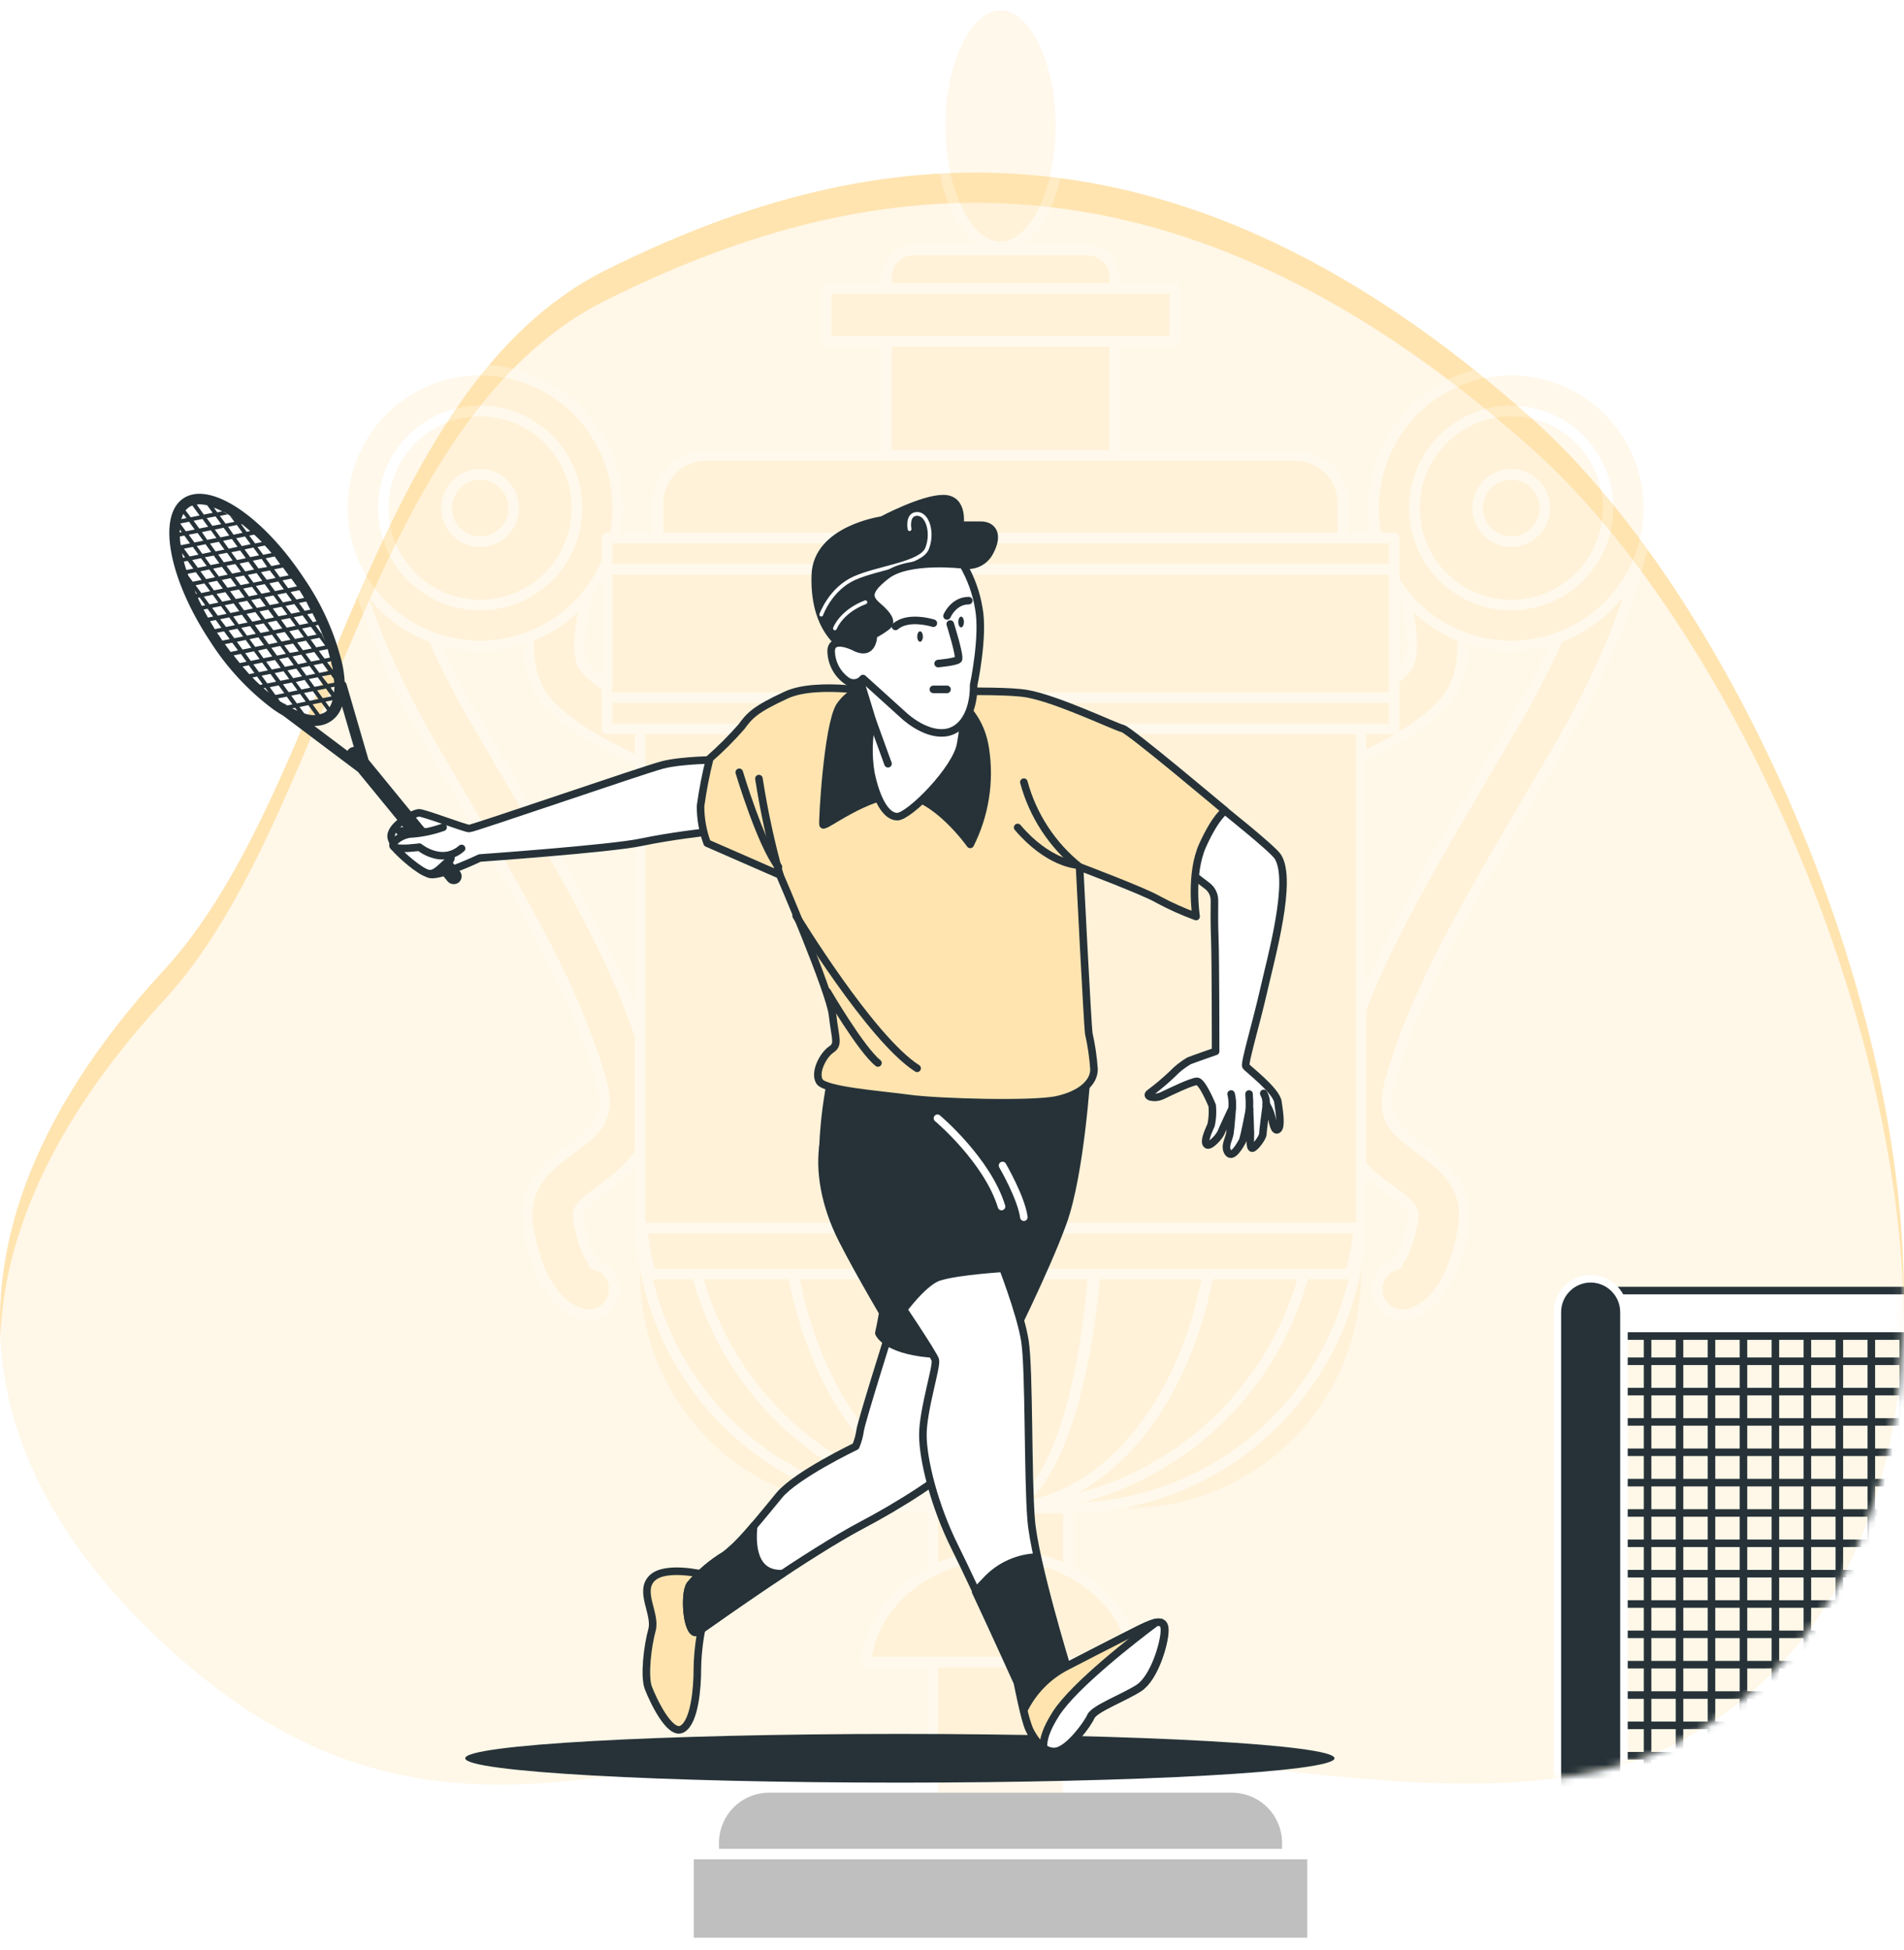 <svg width="252" height="258" viewBox="0 0 252 258" fill="none" xmlns="http://www.w3.org/2000/svg">
<g clip-path="url(#clip0_571_124)">
<path d="M251.265 183.975C256.726 139.334 230.29 80.001 202.881 55.501C153.406 11.233 112.299 19.823 80.333 35.663C48.367 51.503 43.796 104.403 21.717 128.35C-0.362 152.296 -12.914 184.452 20.578 216.492C54.07 248.531 81.092 232.255 116.11 230.222C151.128 228.188 197.578 244.187 222.675 230.277C240.218 220.566 248.855 203.681 251.265 183.975Z" fill="#FFE4B0"/>
<g opacity="0.7" filter="url(#filter0_d_571_124)">
<path d="M251.265 183.975C256.726 139.334 230.29 80.001 202.881 55.501C153.406 11.233 112.299 19.823 80.333 35.663C48.367 51.503 43.796 104.403 21.717 128.35C-0.362 152.296 -12.914 184.452 20.578 216.492C54.07 248.531 81.092 232.255 116.11 230.222C151.128 228.188 197.578 244.187 222.675 230.277C240.218 220.566 248.855 203.681 251.265 183.975Z" fill="white"/>
</g>
<g opacity="0.25">
<path d="M90.751 103.041C90.353 103.043 89.958 102.973 89.584 102.834C87.285 101.983 75.603 97.48 71.82 92.168C67.601 86.254 71.868 74.405 72.766 72.109C73.116 71.312 73.759 70.681 74.562 70.348C75.365 70.014 76.265 70.004 77.075 70.318C77.886 70.633 78.544 71.248 78.912 72.037C79.281 72.825 79.332 73.725 79.055 74.55C77.101 79.614 75.928 86.309 77.308 88.26C79.214 90.944 86.974 94.699 91.918 96.519C92.66 96.792 93.283 97.319 93.677 98.007C94.071 98.695 94.21 99.5 94.071 100.28C93.932 101.061 93.523 101.767 92.916 102.276C92.309 102.784 91.542 103.063 90.751 103.062V103.041Z" fill="#FFE4B0"/>
<path d="M90.751 103.74C90.28 103.738 89.812 103.65 89.371 103.484C87.037 102.626 75.183 98.047 71.282 92.569C66.856 86.344 71.227 74.212 72.152 71.818C72.345 71.319 72.635 70.862 73.005 70.475C73.374 70.088 73.817 69.777 74.307 69.561C74.796 69.345 75.323 69.227 75.858 69.215C76.392 69.203 76.925 69.297 77.423 69.491C77.922 69.684 78.377 69.975 78.764 70.346C79.15 70.716 79.46 71.159 79.677 71.65C79.892 72.14 80.009 72.668 80.021 73.204C80.034 73.739 79.94 74.272 79.746 74.772C77.675 80.07 76.819 86.295 77.91 87.824C79.546 90.113 86.602 93.766 92.201 95.827C93.097 96.155 93.848 96.79 94.324 97.617C94.801 98.445 94.972 99.414 94.807 100.355C94.643 101.296 94.153 102.149 93.425 102.765C92.696 103.381 91.774 103.722 90.82 103.726L90.751 103.74ZM75.915 70.629C75.375 70.627 74.847 70.789 74.4 71.094C73.954 71.399 73.611 71.833 73.415 72.337C72.538 74.592 68.375 86.171 72.38 91.767C76.046 96.906 87.569 101.346 89.826 102.183C90.123 102.293 90.436 102.35 90.751 102.349C91.299 102.348 91.833 102.179 92.283 101.865C92.732 101.551 93.075 101.107 93.265 100.593C93.388 100.261 93.445 99.908 93.432 99.555C93.419 99.201 93.336 98.854 93.189 98.533C93.041 98.211 92.832 97.922 92.572 97.682C92.312 97.442 92.008 97.256 91.677 97.134C87.023 95.412 78.849 91.601 76.743 88.633C75.003 86.192 76.674 78.763 78.407 74.267C78.66 73.606 78.641 72.87 78.355 72.223C78.069 71.575 77.54 71.066 76.881 70.808C76.573 70.688 76.245 70.627 75.915 70.629Z" fill="white"/>
<path d="M77.937 173.995C77.706 173.996 77.475 173.975 77.247 173.932C75.921 173.669 71.468 172.051 69.859 162.388C68.941 156.855 72.773 154.088 75.576 152.013C78.98 149.509 81.037 148.001 79.401 142.53C75.845 130.66 70.08 120.838 60.525 104.57L57.46 99.347C45.667 79.192 45.529 67.71 45.529 67.232C45.569 66.363 45.941 65.542 46.569 64.94C47.197 64.339 48.033 64.003 48.902 64.003C49.771 64.003 50.606 64.339 51.235 64.94C51.863 65.542 52.235 66.363 52.275 67.232C52.275 67.447 52.613 77.718 63.28 95.958L66.338 101.174C76.149 117.878 82.066 127.963 85.856 140.6C88.866 150.636 83.039 154.911 79.56 157.47C76.798 159.545 76.315 160.092 76.515 161.288C77.295 165.985 78.697 167.223 78.966 167.417C79.73 167.666 80.379 168.18 80.798 168.867C81.217 169.553 81.376 170.367 81.249 171.161C81.121 171.956 80.715 172.679 80.103 173.199C79.491 173.72 78.713 174.004 77.91 174.001L77.937 173.995Z" fill="#FFE4B0"/>
<path d="M77.937 174.693C77.666 174.701 77.396 174.68 77.129 174.631C75.693 174.347 70.874 172.625 69.196 162.526C68.209 156.599 72.407 153.534 75.182 151.459C78.558 148.983 80.25 147.738 78.758 142.737C75.224 130.937 69.472 121.15 59.952 104.929L56.886 99.707C44.998 79.385 44.859 67.724 44.859 67.239C44.878 66.185 45.305 65.179 46.049 64.433C46.793 63.687 47.797 63.259 48.849 63.239C49.902 63.22 50.921 63.61 51.692 64.327C52.464 65.045 52.927 66.034 52.986 67.087C52.993 67.138 52.993 67.189 52.986 67.239C52.986 67.239 52.986 67.302 52.986 67.336C53.055 68.553 53.973 78.638 63.887 95.585L66.946 100.8C76.777 117.553 82.715 127.658 86.526 140.399C89.674 150.906 83.371 155.54 79.981 158.03C77.177 160.105 77.081 160.437 77.219 161.171C77.909 165.259 79.042 166.538 79.332 166.801C80.227 167.13 80.978 167.764 81.455 168.591C81.931 169.419 82.102 170.388 81.937 171.329C81.773 172.27 81.283 173.123 80.555 173.739C79.826 174.356 78.904 174.696 77.951 174.7L77.937 174.693ZM48.94 64.542C48.229 64.544 47.547 64.828 47.045 65.332C46.543 65.837 46.261 66.52 46.261 67.232C46.261 67.703 46.392 78.991 58.095 98.995L61.16 104.224C70.736 120.527 76.515 130.377 80.098 142.336C81.872 148.271 79.407 150.076 76.018 152.573C73.215 154.648 69.728 157.187 70.577 162.257C72.11 171.477 76.197 172.985 77.419 173.227C77.592 173.263 77.768 173.281 77.944 173.282C78.579 173.281 79.194 173.053 79.677 172.64C80.16 172.226 80.48 171.655 80.582 171.026C80.683 170.398 80.558 169.754 80.229 169.209C79.9 168.664 79.389 168.255 78.786 168.053C78.736 168.034 78.687 168.011 78.641 167.984H78.496H78.448H78.386L78.296 167.949C78.18 167.893 78.082 167.803 78.014 167.693C77.945 167.583 77.909 167.456 77.909 167.327V167.278C77.274 166.421 76.411 164.712 75.838 161.413C75.555 159.732 76.473 158.895 79.159 156.924C82.708 154.316 88.065 150.38 85.2 140.807C81.437 128.232 75.534 118.175 65.751 101.519L62.693 96.304C51.964 77.974 51.598 67.675 51.591 67.253C51.595 66.541 51.317 65.857 50.819 65.349C50.322 64.841 49.643 64.551 48.933 64.542H48.94Z" fill="white"/>
<path d="M63.543 85.479C73.602 85.479 81.756 77.309 81.756 67.232C81.756 57.155 73.602 48.985 63.543 48.985C53.484 48.985 45.33 57.155 45.33 67.232C45.33 77.309 53.484 85.479 63.543 85.479Z" fill="#FFE4B0"/>
<path d="M63.542 86.171C59.802 86.172 56.145 85.062 53.034 82.98C49.923 80.899 47.498 77.941 46.066 74.478C44.634 71.016 44.259 67.207 44.988 63.531C45.718 59.855 47.519 56.479 50.164 53.829C52.809 51.179 56.179 49.374 59.848 48.644C63.517 47.913 67.32 48.288 70.775 49.723C74.231 51.158 77.184 53.587 79.261 56.704C81.339 59.821 82.447 63.484 82.446 67.232C82.44 72.253 80.447 77.067 76.903 80.618C73.359 84.168 68.554 86.165 63.542 86.171ZM63.542 49.677C60.077 49.677 56.689 50.707 53.807 52.636C50.926 54.565 48.68 57.306 47.353 60.514C46.027 63.722 45.68 67.251 46.356 70.657C47.032 74.062 48.701 77.19 51.152 79.645C53.602 82.101 56.725 83.772 60.124 84.45C63.523 85.127 67.046 84.779 70.248 83.451C73.45 82.122 76.186 79.872 78.112 76.985C80.038 74.098 81.065 70.704 81.065 67.232C81.061 62.577 79.214 58.114 75.929 54.823C72.643 51.531 68.188 49.681 63.542 49.677Z" fill="white"/>
<path d="M75.306 72.335C78.119 65.829 75.135 58.271 68.641 55.453C62.147 52.634 54.602 55.624 51.789 62.13C48.977 68.636 51.961 76.195 58.455 79.013C64.949 81.831 72.493 78.841 75.306 72.335Z" fill="#FFE4B0"/>
<path d="M63.543 80.762C60.87 80.762 58.258 79.968 56.035 78.48C53.813 76.992 52.081 74.877 51.059 72.404C50.037 69.93 49.77 67.208 50.291 64.582C50.813 61.956 52.101 59.544 53.991 57.651C55.881 55.758 58.289 54.47 60.911 53.948C63.532 53.427 66.249 53.696 68.718 54.721C71.187 55.747 73.297 57.483 74.78 59.71C76.264 61.937 77.055 64.555 77.054 67.232C77.05 70.821 75.626 74.26 73.092 76.798C70.558 79.334 67.124 80.76 63.543 80.762ZM63.543 55.086C61.145 55.086 58.801 55.799 56.807 57.133C54.813 58.468 53.26 60.365 52.342 62.584C51.424 64.804 51.184 67.246 51.652 69.602C52.12 71.958 53.274 74.122 54.97 75.821C56.665 77.52 58.826 78.676 61.177 79.145C63.529 79.614 65.967 79.373 68.182 78.454C70.398 77.534 72.291 75.978 73.623 73.98C74.955 71.983 75.666 69.635 75.666 67.232C75.663 64.012 74.384 60.925 72.111 58.648C69.838 56.371 66.757 55.09 63.543 55.086Z" fill="white"/>
<path d="M63.543 71.68C65.995 71.68 67.982 69.688 67.982 67.232C67.982 64.776 65.995 62.785 63.543 62.785C61.091 62.785 59.103 64.776 59.103 67.232C59.103 69.688 61.091 71.68 63.543 71.68Z" fill="#FFE4B0"/>
<path d="M63.543 72.371C62.527 72.371 61.533 72.069 60.688 71.503C59.843 70.938 59.185 70.134 58.797 69.193C58.408 68.252 58.307 67.217 58.505 66.219C58.704 65.22 59.194 64.303 59.913 63.584C60.632 62.864 61.548 62.375 62.545 62.177C63.542 61.979 64.575 62.082 65.513 62.473C66.452 62.863 67.254 63.524 67.817 64.371C68.381 65.219 68.681 66.214 68.68 67.232C68.678 68.596 68.136 69.903 67.173 70.866C66.21 71.831 64.904 72.371 63.543 72.371ZM63.543 63.476C62.801 63.476 62.077 63.697 61.46 64.109C60.844 64.522 60.363 65.109 60.079 65.795C59.796 66.481 59.721 67.236 59.866 67.965C60.011 68.694 60.368 69.363 60.892 69.888C61.416 70.413 62.084 70.771 62.812 70.916C63.539 71.061 64.293 70.987 64.978 70.702C65.663 70.418 66.248 69.937 66.66 69.319C67.072 68.701 67.292 67.975 67.292 67.232C67.29 66.237 66.894 65.282 66.192 64.578C65.489 63.874 64.537 63.478 63.543 63.476Z" fill="white"/>
<path d="M172.814 103.041C173.213 103.043 173.608 102.972 173.981 102.833C176.28 101.983 187.962 97.48 191.745 92.168C195.964 86.254 191.697 74.405 190.793 72.109C190.469 71.274 189.829 70.602 189.011 70.241C188.193 69.879 187.266 69.858 186.433 70.182C185.599 70.506 184.929 71.148 184.569 71.967C184.207 72.786 184.187 73.715 184.51 74.55C186.464 79.613 187.637 86.309 186.257 88.259C184.344 90.943 176.591 94.699 171.647 96.518C170.905 96.792 170.282 97.319 169.888 98.007C169.494 98.694 169.355 99.499 169.494 100.28C169.633 101.061 170.042 101.767 170.649 102.276C171.257 102.784 172.023 103.062 172.814 103.062V103.041Z" fill="#FFE4B0"/>
<path d="M172.813 103.74C171.86 103.735 170.938 103.395 170.209 102.779C169.481 102.163 168.991 101.31 168.827 100.368C168.662 99.428 168.833 98.459 169.309 97.631C169.786 96.803 170.537 96.169 171.432 95.841C177.032 93.765 184.088 90.127 185.717 87.838C186.815 86.309 185.938 80.084 183.887 74.785C183.694 74.286 183.6 73.753 183.613 73.217C183.624 72.681 183.742 72.154 183.957 71.663C184.173 71.173 184.483 70.729 184.87 70.359C185.257 69.989 185.712 69.698 186.211 69.504C186.709 69.311 187.241 69.217 187.776 69.229C188.311 69.241 188.838 69.359 189.327 69.574C189.817 69.791 190.259 70.101 190.629 70.489C190.999 70.876 191.289 71.332 191.482 71.832C192.4 74.211 196.771 86.357 192.352 92.583C188.451 98.061 176.597 102.64 174.256 103.497C173.795 103.668 173.306 103.751 172.813 103.74ZM187.65 70.628C187.319 70.627 186.992 70.688 186.684 70.808C186.025 71.066 185.495 71.575 185.208 72.222C184.921 72.87 184.9 73.604 185.151 74.267C186.891 78.763 188.555 86.191 186.822 88.633C184.709 91.628 176.548 95.425 171.888 97.162C171.557 97.283 171.252 97.469 170.993 97.709C170.733 97.949 170.524 98.239 170.376 98.56C170.228 98.881 170.146 99.229 170.133 99.582C170.12 99.936 170.177 100.289 170.3 100.62C170.554 101.284 171.058 101.822 171.703 102.12C172.348 102.417 173.083 102.45 173.752 102.211C176.024 101.374 187.526 96.933 191.192 91.794C195.203 86.171 191.04 74.62 190.163 72.365C189.97 71.854 189.626 71.414 189.177 71.104C188.728 70.794 188.196 70.628 187.65 70.628Z" fill="white"/>
<path d="M185.628 173.995C185.859 173.996 186.09 173.975 186.318 173.932C187.644 173.669 192.097 172.051 193.705 162.388C194.624 156.855 190.785 154.088 187.989 152.013C184.585 149.509 182.528 148.001 184.164 142.53C187.72 130.66 193.484 120.838 203.04 104.57L206.105 99.347C217.897 79.192 218.035 67.71 218.035 67.232C217.996 66.363 217.624 65.542 216.996 64.94C216.367 64.339 215.532 64.003 214.663 64.003C213.794 64.003 212.958 64.339 212.33 64.94C211.702 65.542 211.33 66.363 211.29 67.232C211.29 67.447 210.952 77.718 200.285 95.958L197.227 101.174C187.416 117.878 181.492 127.963 177.702 140.6C174.698 150.636 180.525 154.911 183.998 157.47C186.794 159.545 187.25 160.092 187.05 161.288C186.27 165.985 184.861 167.223 184.599 167.417C183.835 167.666 183.186 168.18 182.767 168.867C182.348 169.553 182.189 170.367 182.316 171.161C182.443 171.956 182.85 172.679 183.462 173.199C184.074 173.72 184.852 174.004 185.655 174.001L185.628 173.995Z" fill="#FFE4B0"/>
<path d="M185.628 174.693C184.675 174.689 183.753 174.349 183.024 173.732C182.296 173.116 181.806 172.263 181.642 171.322C181.477 170.381 181.648 169.412 182.124 168.584C182.601 167.756 183.352 167.123 184.247 166.794C184.531 166.531 185.683 165.251 186.36 161.164C186.484 160.43 186.36 160.078 183.598 158.023C180.209 155.533 173.898 150.899 177.046 140.392C180.864 127.651 186.802 117.566 196.633 100.793L199.692 95.578C209.592 78.659 210.518 68.602 210.594 67.322C210.594 67.322 210.594 67.26 210.594 67.232C210.586 67.184 210.586 67.135 210.594 67.087C210.652 66.034 211.114 65.045 211.885 64.327C212.656 63.609 213.674 63.219 214.726 63.237C215.779 63.256 216.782 63.683 217.527 64.428C218.272 65.173 218.7 66.178 218.72 67.232C218.72 67.716 218.582 79.378 206.693 99.7L203.627 104.922C194.107 121.142 188.355 130.93 184.82 142.73C183.322 147.731 185.021 148.955 188.39 151.452C191.152 153.493 195.37 156.578 194.383 162.519C192.698 172.618 187.886 174.34 186.443 174.624C186.174 174.676 185.902 174.699 185.628 174.693ZM184.938 168.004L184.793 168.074C184.19 168.276 183.679 168.685 183.35 169.229C183.021 169.774 182.896 170.418 182.997 171.046C183.099 171.675 183.42 172.247 183.902 172.66C184.386 173.073 185 173.301 185.635 173.303C185.811 173.301 185.987 173.283 186.16 173.247C187.375 173.005 191.469 171.497 193.002 162.277C193.844 157.193 190.364 154.627 187.561 152.594C184.158 150.097 181.707 148.291 183.481 142.357C187.064 130.397 192.843 120.548 202.419 104.245L205.484 99.015C217.221 79.019 217.318 67.723 217.318 67.253C217.318 66.541 217.036 65.859 216.534 65.355C216.031 64.852 215.35 64.569 214.639 64.569C213.929 64.569 213.247 64.852 212.745 65.355C212.243 65.859 211.961 66.541 211.961 67.253C211.961 67.696 211.588 77.995 200.859 96.304L197.8 101.519C188.017 118.175 182.114 128.232 178.344 140.807C175.479 150.38 180.844 154.316 184.392 156.924C187.078 158.895 187.996 159.732 187.713 161.413C187.168 164.712 186.298 166.42 185.642 167.278C185.646 167.294 185.646 167.311 185.642 167.327C185.642 167.456 185.606 167.583 185.538 167.693C185.469 167.803 185.371 167.892 185.255 167.949H185.193H185.083C185.032 167.956 184.981 167.956 184.931 167.949L184.938 168.004Z" fill="white"/>
<path d="M200.024 85.479C210.082 85.479 218.237 77.309 218.237 67.232C218.237 57.155 210.082 48.985 200.024 48.985C189.965 48.985 181.811 57.155 181.811 67.232C181.811 77.309 189.965 85.479 200.024 85.479Z" fill="#FFE4B0"/>
<path d="M200.023 86.171C196.282 86.172 192.625 85.062 189.514 82.98C186.403 80.899 183.978 77.941 182.546 74.478C181.114 71.016 180.739 67.207 181.469 63.531C182.198 59.855 183.999 56.479 186.644 53.829C189.29 51.179 192.659 49.374 196.328 48.644C199.997 47.913 203.8 48.288 207.255 49.723C210.712 51.158 213.665 53.587 215.742 56.704C217.819 59.821 218.928 63.484 218.926 67.232C218.921 72.253 216.927 77.067 213.384 80.618C209.84 84.168 205.034 86.165 200.023 86.171ZM200.023 49.677C196.557 49.676 193.168 50.704 190.286 52.632C187.403 54.56 185.156 57.302 183.829 60.509C182.501 63.717 182.153 67.247 182.829 70.652C183.505 74.058 185.173 77.187 187.623 79.643C190.073 82.099 193.195 83.772 196.595 84.45C199.994 85.127 203.518 84.78 206.72 83.451C209.922 82.123 212.659 79.873 214.585 76.986C216.51 74.099 217.538 70.704 217.538 67.232C217.533 62.579 215.686 58.118 212.402 54.827C209.119 51.536 204.667 49.684 200.023 49.677Z" fill="white"/>
<path d="M208.598 76.753C213.856 72.007 214.278 63.89 209.541 58.622C204.803 53.355 196.701 52.932 191.444 57.678C186.186 62.425 185.764 70.542 190.501 75.809C195.239 81.076 203.341 81.499 208.598 76.753Z" fill="#FFE4B0"/>
<path d="M200.022 80.762C197.349 80.763 194.736 79.97 192.513 78.483C190.29 76.996 188.557 74.882 187.534 72.409C186.51 69.935 186.242 67.213 186.763 64.586C187.284 61.96 188.571 59.547 190.461 57.654C192.351 55.76 194.759 54.471 197.381 53.949C200.003 53.427 202.719 53.695 205.189 54.721C207.658 55.746 209.768 57.482 211.252 59.709C212.737 61.936 213.528 64.554 213.526 67.232C213.521 70.819 212.097 74.257 209.565 76.793C207.034 79.329 203.602 80.756 200.022 80.762ZM200.022 55.086C197.624 55.086 195.28 55.799 193.286 57.133C191.293 58.468 189.739 60.365 188.821 62.584C187.904 64.804 187.664 67.246 188.131 69.602C188.599 71.958 189.754 74.122 191.449 75.821C193.145 77.52 195.305 78.676 197.657 79.145C200.009 79.614 202.446 79.373 204.662 78.454C206.877 77.534 208.77 75.978 210.103 73.98C211.435 71.983 212.146 69.635 212.146 67.232C212.144 64.011 210.866 60.923 208.593 58.646C206.319 56.368 203.237 55.088 200.022 55.086Z" fill="white"/>
<path d="M195.576 67.232C195.575 66.351 195.834 65.489 196.323 64.756C196.81 64.022 197.504 63.45 198.316 63.112C199.128 62.774 200.022 62.685 200.885 62.856C201.748 63.027 202.542 63.45 203.164 64.073C203.787 64.696 204.21 65.49 204.383 66.354C204.555 67.218 204.467 68.114 204.131 68.929C203.795 69.743 203.225 70.439 202.493 70.929C201.762 71.418 200.902 71.68 200.022 71.68C198.845 71.68 197.714 71.212 196.881 70.377C196.047 69.544 195.578 68.413 195.576 67.232Z" fill="#FFE4B0"/>
<path d="M200.022 72.371C199.006 72.373 198.012 72.072 197.166 71.507C196.32 70.942 195.661 70.139 195.271 69.198C194.882 68.257 194.779 67.222 194.977 66.223C195.175 65.224 195.665 64.306 196.383 63.586C197.102 62.866 198.018 62.376 199.015 62.178C200.012 61.979 201.046 62.082 201.985 62.472C202.924 62.862 203.726 63.523 204.289 64.371C204.853 65.218 205.154 66.214 205.152 67.232C205.15 68.595 204.61 69.901 203.648 70.864C202.686 71.828 201.383 72.369 200.022 72.371ZM200.022 63.476C199.281 63.476 198.556 63.697 197.939 64.109C197.323 64.522 196.842 65.109 196.559 65.795C196.275 66.481 196.201 67.236 196.345 67.965C196.49 68.694 196.847 69.363 197.371 69.888C197.896 70.413 198.564 70.771 199.291 70.916C200.018 71.061 200.772 70.987 201.457 70.702C202.142 70.418 202.727 69.937 203.14 69.319C203.552 68.701 203.771 67.975 203.771 67.232C203.771 66.236 203.376 65.281 202.674 64.576C201.97 63.872 201.017 63.476 200.022 63.476Z" fill="white"/>
<path d="M141.4 160.645H123.449V241.572H141.4V160.645Z" fill="#FFE4B0"/>
<path d="M141.399 242.264H123.448C123.265 242.264 123.089 242.191 122.96 242.061C122.83 241.932 122.758 241.756 122.758 241.572V160.645C122.758 160.462 122.83 160.285 122.96 160.156C123.089 160.026 123.265 159.953 123.448 159.953H141.399C141.582 159.953 141.758 160.026 141.887 160.156C142.017 160.285 142.089 160.462 142.089 160.645V241.572C142.089 241.756 142.017 241.932 141.887 242.061C141.758 242.191 141.582 242.264 141.399 242.264ZM124.139 240.881H140.708V161.337H124.139V240.881Z" fill="white"/>
<path d="M120.217 33.021H144.637C145.406 33.021 146.143 33.327 146.688 33.872C147.232 34.417 147.537 35.156 147.537 35.926V121.087H117.311V35.926C117.311 35.544 117.386 35.166 117.532 34.813C117.678 34.46 117.893 34.139 118.163 33.869C118.432 33.6 118.753 33.386 119.106 33.24C119.458 33.095 119.836 33.02 120.217 33.021Z" fill="#FFE4B0"/>
<path d="M147.552 121.786H117.312C117.129 121.786 116.952 121.713 116.823 121.583C116.694 121.454 116.621 121.277 116.621 121.094V36.708C116.623 35.558 117.08 34.456 117.891 33.643C118.703 32.83 119.803 32.373 120.95 32.371H143.892C145.041 32.371 146.143 32.828 146.956 33.641C147.769 34.454 148.226 35.557 148.228 36.708V121.087C148.23 121.27 148.16 121.445 148.033 121.576C147.906 121.707 147.734 121.782 147.552 121.786ZM118.03 120.402H146.861V36.708C146.859 35.926 146.548 35.176 145.995 34.624C145.442 34.072 144.694 33.761 143.913 33.761H120.95C120.17 33.761 119.422 34.072 118.87 34.624C118.319 35.177 118.009 35.926 118.009 36.708L118.03 120.402Z" fill="white"/>
<path d="M155.506 38.147H109.338V45.195H155.506V38.147Z" fill="#FFE4B0"/>
<path d="M155.512 45.887H109.337C109.154 45.887 108.978 45.814 108.849 45.684C108.719 45.554 108.646 45.379 108.646 45.195V38.147C108.646 37.963 108.719 37.787 108.849 37.658C108.978 37.528 109.154 37.455 109.337 37.455H155.512C155.695 37.455 155.871 37.528 156 37.658C156.129 37.787 156.202 37.963 156.202 38.147V45.195C156.202 45.379 156.129 45.554 156 45.684C155.871 45.814 155.695 45.887 155.512 45.887ZM110.027 44.503H154.814V38.845H110.027V44.503Z" fill="white"/>
<path d="M94.39 77.338H170.474C173.037 77.338 175.496 78.358 177.309 80.174C179.121 81.99 180.139 84.453 180.139 87.022V168.572C180.139 176.794 176.879 184.679 171.076 190.493C165.273 196.307 157.402 199.573 149.195 199.573H115.655C107.45 199.57 99.583 196.301 93.783 190.489C87.983 184.675 84.725 176.792 84.725 168.572V87.015C84.727 84.448 85.746 81.986 87.558 80.172C89.37 78.357 91.828 77.338 94.39 77.338Z" fill="#FFE4B0"/>
<path d="M141.337 200.265H123.532C113.057 200.248 103.017 196.071 95.613 188.649C88.208 181.227 84.044 171.166 84.033 160.672V89.484C84.037 86.079 85.388 82.816 87.79 80.407C90.192 78 93.449 76.645 96.847 76.639H168.008C171.407 76.643 174.666 77.998 177.07 80.405C179.474 82.813 180.825 86.079 180.829 89.484V160.672C180.816 171.164 176.652 181.223 169.25 188.644C161.847 196.066 151.809 200.245 141.337 200.265ZM96.833 78.029C93.804 78.035 90.901 79.244 88.76 81.391C86.619 83.539 85.416 86.449 85.414 89.484V160.672C85.425 170.799 89.445 180.509 96.593 187.67C103.74 194.832 113.43 198.862 123.539 198.874H141.337C151.447 198.863 161.14 194.835 168.288 187.673C175.437 180.511 179.458 170.801 179.469 160.672V89.484C179.465 86.447 178.259 83.536 176.116 81.388C173.972 79.241 171.066 78.033 168.036 78.029H96.833Z" fill="white"/>
<path d="M172.51 166.04C170.969 173.594 167.339 180.561 162.035 186.147C156.73 191.733 149.965 195.711 142.511 197.629C151.928 192.566 159.047 180.628 161.014 166.04H159.564C157.258 182.91 147.938 196.052 136.311 198.48C141.144 194.026 144.824 181.527 145.798 166.04H144.182C143.077 184.757 138.224 198.895 132.445 198.895C126.666 198.895 121.792 184.757 120.708 166.04H119.092C120.066 181.527 123.767 194.026 128.579 198.48C116.952 196.052 107.625 182.91 105.326 166.04H103.876C105.843 180.628 112.962 192.566 122.379 197.629C114.913 195.722 108.134 191.748 102.818 186.162C97.502 180.575 93.864 173.602 92.318 166.04H90.938C92.82 175.671 97.984 184.348 105.547 190.585C113.109 196.822 122.601 200.233 132.397 200.233C142.192 200.233 151.684 196.822 159.247 190.585C166.81 184.348 171.974 175.671 173.856 166.04H172.51Z" fill="white"/>
<path d="M92.153 60.267H172.697C174.037 60.267 175.322 60.8 176.27 61.75C177.218 62.7 177.751 63.987 177.751 65.33V73.243H87.1V65.344C87.098 64.678 87.227 64.018 87.48 63.402C87.733 62.786 88.106 62.227 88.575 61.755C89.044 61.283 89.602 60.909 90.216 60.654C90.831 60.398 91.489 60.267 92.153 60.267Z" fill="#FFE4B0"/>
<path d="M177.75 73.935H87.099C86.916 73.935 86.74 73.862 86.611 73.732C86.481 73.603 86.408 73.426 86.408 73.243V66.617C86.412 64.747 87.155 62.956 88.475 61.634C89.795 60.313 91.584 59.57 93.45 59.568H171.405C173.269 59.572 175.057 60.316 176.376 61.637C177.694 62.958 178.437 64.749 178.44 66.617V73.243C178.44 73.426 178.367 73.603 178.238 73.732C178.109 73.862 177.933 73.935 177.75 73.935ZM87.789 72.551H177.059V66.624C177.056 65.123 176.459 63.685 175.399 62.624C174.339 61.564 172.903 60.967 171.405 60.966H93.444C91.945 60.966 90.508 61.562 89.447 62.622C88.388 63.683 87.791 65.122 87.789 66.624V72.551Z" fill="white"/>
<path d="M100.604 237.913H164.259C164.881 237.913 165.495 238.036 166.069 238.273C166.643 238.512 167.165 238.861 167.604 239.301C168.043 239.741 168.391 240.263 168.629 240.838C168.867 241.413 168.989 242.029 168.989 242.651V249.679H95.853V242.658C95.853 242.034 95.975 241.415 96.213 240.838C96.452 240.261 96.802 239.737 97.243 239.296C97.685 238.855 98.209 238.506 98.786 238.269C99.362 238.031 99.98 237.91 100.604 237.913Z" fill="black"/>
<path d="M168.995 250.378H95.853C95.67 250.378 95.493 250.305 95.364 250.175C95.235 250.046 95.162 249.869 95.162 249.686V243.869C95.164 242.108 95.863 240.42 97.106 239.176C98.348 237.931 100.033 237.231 101.79 237.229H163.057C164.814 237.232 166.497 237.933 167.739 239.178C168.982 240.422 169.682 242.109 169.685 243.869V249.686C169.685 249.869 169.613 250.046 169.483 250.175C169.354 250.305 169.178 250.378 168.995 250.378ZM96.543 248.994H168.297V243.869C168.297 242.476 167.745 241.141 166.763 240.156C165.78 239.172 164.447 238.619 163.057 238.619H101.79C100.4 238.619 99.066 239.171 98.082 240.156C97.099 241.141 96.545 242.476 96.543 243.869V248.994Z" fill="black"/>
<path d="M173.711 245.349H91.131V257.115H173.711V245.349Z" fill="black"/>
<path d="M173.712 257.806H91.132C90.949 257.806 90.773 257.734 90.644 257.603C90.514 257.474 90.441 257.298 90.441 257.114V245.356C90.441 245.172 90.514 244.996 90.644 244.867C90.773 244.737 90.949 244.664 91.132 244.664H173.712C173.895 244.664 174.071 244.737 174.2 244.867C174.33 244.996 174.402 245.172 174.402 245.356V257.114C174.402 257.298 174.33 257.474 174.2 257.603C174.071 257.734 173.895 257.806 173.712 257.806ZM91.829 256.423H173.021V246.047H91.829V256.423Z" fill="white"/>
<path d="M184.502 71.189H80.34V96.456H184.502V71.189Z" fill="#FFE4B0"/>
<path d="M184.51 97.162H80.341C80.158 97.162 79.982 97.089 79.853 96.959C79.723 96.83 79.65 96.653 79.65 96.47V71.189C79.65 71.005 79.723 70.829 79.853 70.7C79.982 70.57 80.158 70.497 80.341 70.497H184.51C184.693 70.497 184.869 70.57 184.998 70.7C185.128 70.829 185.2 71.005 185.2 71.189V96.47C185.2 96.653 185.128 96.83 184.998 96.959C184.869 97.089 184.693 97.162 184.51 97.162ZM81.031 95.778H183.813V71.887H81.031V95.778Z" fill="white"/>
<path d="M184.502 75.339H80.34V92.313H184.502V75.339Z" fill="#FFE4B0"/>
<path d="M184.51 93.011H80.341C80.158 93.011 79.982 92.939 79.853 92.809C79.723 92.679 79.65 92.503 79.65 92.32V75.339C79.65 75.155 79.723 74.979 79.853 74.85C79.982 74.72 80.158 74.647 80.341 74.647H184.51C184.693 74.647 184.869 74.72 184.998 74.85C185.128 74.979 185.2 75.155 185.2 75.339V92.32C185.2 92.503 185.128 92.679 184.998 92.809C184.869 92.939 184.693 93.011 184.51 93.011ZM81.031 91.628H183.813V76.03H81.031V91.628Z" fill="white"/>
<path d="M132.425 32.676C136.832 32.676 140.406 25.516 140.406 16.684C140.406 7.852 136.832 0.692 132.425 0.692C128.017 0.692 124.443 7.852 124.443 16.684C124.443 25.516 128.017 32.676 132.425 32.676Z" fill="#FFE4B0"/>
<path d="M132.425 33.367C127.592 33.367 123.746 26.042 123.746 16.683C123.746 7.325 127.53 0 132.425 0C137.32 0 141.096 7.325 141.096 16.683C141.096 26.042 137.285 33.367 132.425 33.367ZM132.425 1.383C128.475 1.383 125.134 8.39 125.134 16.683C125.134 24.977 128.475 31.984 132.425 31.984C136.374 31.984 139.715 24.977 139.715 16.683C139.715 8.39 136.374 1.383 132.425 1.383Z" fill="white"/>
<path d="M150.244 219.95C149.464 211.982 141.794 205.757 132.425 205.757C123.056 205.757 115.379 211.982 114.605 219.971L150.244 219.95Z" fill="#FFE4B0"/>
<path d="M150.245 220.642H114.606C114.509 220.642 114.414 220.621 114.326 220.582C114.238 220.543 114.16 220.486 114.095 220.414C114.029 220.343 113.979 220.258 113.948 220.167C113.917 220.075 113.906 219.977 113.915 219.881C114.73 211.581 122.856 205.038 132.425 205.038C141.994 205.038 150.12 211.56 150.928 219.881C150.938 219.977 150.927 220.074 150.898 220.166C150.868 220.258 150.82 220.342 150.755 220.414C150.691 220.486 150.612 220.543 150.524 220.582C150.436 220.621 150.341 220.642 150.245 220.642ZM115.393 219.259H149.457C148.305 211.982 140.986 206.449 132.425 206.449C123.864 206.449 116.546 211.982 115.393 219.252V219.259Z" fill="white"/>
<path d="M178.751 168.592C179.275 166.596 179.651 164.564 179.877 162.512H84.973C85.194 164.564 85.571 166.597 86.098 168.592H178.751Z" fill="#FFE4B0"/>
<path d="M178.751 169.284H86.105C85.948 169.289 85.794 169.24 85.668 169.145C85.543 169.051 85.454 168.917 85.414 168.765C84.88 166.738 84.497 164.673 84.268 162.588C84.257 162.491 84.267 162.393 84.296 162.3C84.327 162.207 84.376 162.121 84.441 162.049C84.506 161.975 84.585 161.916 84.674 161.875C84.764 161.835 84.861 161.813 84.959 161.813H179.876C179.974 161.813 180.071 161.835 180.161 161.875C180.25 161.916 180.329 161.975 180.394 162.049C180.459 162.121 180.508 162.207 180.538 162.3C180.568 162.393 180.578 162.491 180.567 162.588C180.338 164.673 179.955 166.738 179.421 168.765C179.383 168.914 179.296 169.045 179.174 169.139C179.053 169.233 178.904 169.284 178.751 169.284ZM86.636 167.9H178.212C178.6 166.354 178.896 164.786 179.096 163.204H85.752C85.953 164.786 86.248 166.354 86.636 167.9Z" fill="white"/>
</g>
<path d="M119.099 235.901C150.869 235.901 176.624 234.458 176.624 232.677C176.624 230.897 150.869 229.454 119.099 229.454C87.329 229.454 61.574 230.897 61.574 232.677C61.574 234.458 87.329 235.901 119.099 235.901Z" fill="#263238"/>
<path d="M95.169 100.544C95.169 100.544 90.274 100.544 87.651 101.236C85.027 101.927 62.665 109.64 62.105 109.64C61.546 109.64 56.161 107.565 55.464 107.565C54.766 107.565 51.446 109.315 51.791 110.885C52.136 112.455 55.636 114.917 56.686 115.616C57.735 116.314 63.5 113.541 63.5 113.541C63.5 113.541 80.802 112.316 84.82 111.466C88.838 110.615 93.733 110.082 93.733 110.082L95.169 100.544Z" fill="white" stroke="#263238" stroke-linecap="round" stroke-linejoin="round"/>
<path d="M60.849 115.284L48.774 100.537L45.861 90.542C45.817 90.407 45.732 90.288 45.619 90.203C45.575 89.431 45.474 88.664 45.315 87.907C44.338 83.842 42.622 79.993 40.254 76.549C34.793 68.249 27.772 63.622 24.278 65.939C20.785 68.256 22.317 76.549 27.779 84.822C30.017 88.35 32.884 91.435 36.236 93.924C36.657 94.215 37.072 94.471 37.479 94.706L47.379 102.149L59.234 116.619C59.332 116.738 59.456 116.833 59.595 116.9C59.735 116.965 59.887 116.999 60.041 116.999C60.292 117.004 60.536 116.921 60.732 116.764C60.943 116.583 61.074 116.326 61.096 116.048C61.118 115.771 61.029 115.496 60.849 115.284ZM43.078 92.852L44.01 92.666C43.921 92.991 43.789 93.303 43.617 93.593L43.078 92.852ZM23.892 72.019C23.843 71.666 23.816 71.327 23.802 70.995L24.396 70.877L25.148 71.908L23.981 72.143L23.892 72.019ZM24.037 72.946C23.988 72.683 23.947 72.434 23.912 72.185C23.968 72.434 23.968 72.683 24.037 72.953V72.946ZM39.46 87.9L38.708 86.869L39.875 86.627L40.627 87.658L39.46 87.9ZM40.965 88.128L41.718 89.159L40.551 89.394L39.799 88.363L40.965 88.128ZM38.363 86.399L37.617 85.403L38.784 85.168L39.536 86.198L38.363 86.399ZM31.141 74.64L31.893 75.671L30.727 75.906L29.967 74.875L31.141 74.64ZM29.629 74.412L28.883 73.381L30.05 73.146L30.796 74.177L29.629 74.412ZM36.188 83.404L35.428 82.373L36.595 82.131L37.355 83.162L36.188 83.404ZM37.693 83.632L38.446 84.663L37.272 84.898L36.526 83.867L37.693 83.632ZM35.097 81.945L34.337 80.914L35.504 80.679L36.264 81.709L35.097 81.945ZM33.999 80.444L33.247 79.413L34.413 79.178L35.166 80.208L33.999 80.444ZM32.943 78.922L32.19 77.891L33.357 77.656L34.11 78.687L32.943 78.922ZM31.852 77.428L31.093 76.397L32.273 76.162L33.019 77.193L31.852 77.428ZM31.286 77.538L30.119 77.781L29.36 76.75L30.526 76.508L31.286 77.538ZM31.624 78.009L32.377 79.039L31.21 79.268L30.457 78.237L31.624 78.009ZM32.715 79.503L33.468 80.526L32.301 80.769L31.548 79.738L32.715 79.503ZM33.806 80.997L34.565 82.028L33.399 82.27L32.639 81.239L33.806 80.997ZM34.897 82.498L35.656 83.528L34.483 83.757L33.73 82.726L34.897 82.498ZM35.995 83.992L36.74 85.016L35.573 85.258L34.828 84.227L35.995 83.992ZM37.085 85.486L37.831 86.517L36.664 86.759L35.919 85.728L37.085 85.486ZM38.294 83.528L39.46 83.286L40.213 84.317L39.046 84.559L38.294 83.528ZM37.955 83.058L37.196 82.028L38.37 81.792L39.122 82.823L37.955 83.058ZM36.864 81.557L36.105 80.526L37.272 80.298L38.031 81.329L36.864 81.557ZM35.705 80.07L35.014 79.039L36.188 78.797L36.94 79.828L35.705 80.07ZM34.614 78.569L33.861 77.538L35.035 77.303L35.781 78.334L34.614 78.569ZM33.55 77.103L32.798 76.079L33.972 75.837L34.717 76.868L33.55 77.103ZM32.46 75.609L31.707 74.578L32.874 74.336L33.626 75.367L32.46 75.609ZM31.362 74.108L30.616 73.077L31.783 72.849L32.536 73.873L31.362 74.108ZM30.271 72.614L29.525 71.569L30.692 71.327L31.438 72.358L30.271 72.614ZM29.705 72.731L28.538 72.966L27.792 71.936L28.959 71.701L29.705 72.731ZM27.42 71.438L26.729 70.414L27.903 70.172L28.648 71.203L27.42 71.438ZM27.944 73.049L26.777 73.291L26.039 72.261L27.206 72.019L27.944 73.049ZM28.29 73.52L29.035 74.55L27.868 74.779L27.116 73.748L28.29 73.52ZM29.373 75.014L30.133 76.044L28.966 76.28L28.207 75.249L29.373 75.014ZM29.491 77.891L28.324 78.126L27.565 77.096L28.731 76.861L29.491 77.891ZM29.829 78.362L30.582 79.385L29.415 79.62L28.662 78.597L29.829 78.362ZM30.92 79.849L31.672 80.879L30.499 81.121L29.753 80.091L30.92 79.849ZM32.011 81.35L32.77 82.38L31.59 82.615L30.872 81.585L32.011 81.35ZM33.102 82.851L33.854 83.874L32.687 84.109L31.935 83.079L33.102 82.851ZM34.199 84.338L34.945 85.368L33.778 85.61L33.026 84.58L34.199 84.338ZM35.29 85.839L36.036 86.869L34.869 87.105L34.151 86.095L35.29 85.839ZM36.395 87.34L37.148 88.363L35.974 88.599L35.228 87.568L36.395 87.34ZM36.961 87.215L38.128 86.98L38.88 88.011L37.714 88.246L36.961 87.215ZM39.219 88.481L39.971 89.505L38.804 89.747L38.052 88.716L39.219 88.481ZM40.316 89.975L41.062 91.006L39.895 91.241L39.157 90.245L40.316 89.975ZM41.407 91.469L42.153 92.5L40.986 92.735L40.24 91.704L41.407 91.469ZM41.974 91.358L43.14 91.116L43.886 92.147L42.719 92.389L41.974 91.358ZM41.628 90.888L40.883 89.857L42.049 89.629L42.795 90.66L41.628 90.888ZM41.518 88.017L42.691 87.775L43.444 88.806L42.27 89.048L41.518 88.017ZM41.179 87.547L40.427 86.517L41.594 86.281L42.353 87.312L41.179 87.547ZM40.089 86.046L39.336 85.016L40.503 84.787L41.262 85.818L40.089 86.046ZM39.978 83.176L41.145 82.941L41.898 83.971L40.731 84.206L39.978 83.176ZM39.64 82.705L38.88 81.682L40.054 81.44L40.807 82.47L39.64 82.705ZM38.549 81.211L37.79 80.181L38.963 79.945L39.716 80.976L38.549 81.211ZM37.451 79.717L36.706 78.687L37.872 78.451L38.625 79.482L37.451 79.717ZM36.395 78.216L35.649 77.193L36.816 76.951L37.562 77.981L36.395 78.216ZM36.291 75.339L37.458 75.111L38.204 76.141L37.037 76.37L36.291 75.339ZM36.471 76.487L35.304 76.722L34.538 75.719L35.705 75.484L36.471 76.487ZM34.213 75.228L33.461 74.198L34.627 73.962L35.359 75.028L34.213 75.228ZM33.115 73.727L32.37 72.704L33.537 72.461L34.289 73.492L33.115 73.727ZM32.004 72.261L31.258 71.23L32.425 70.995L33.171 72.019L32.004 72.261ZM30.913 70.76L30.181 69.709L31.348 69.473L32.094 70.504L30.913 70.76ZM30.347 70.871L29.18 71.113L28.428 70.082L29.601 69.84L30.347 70.871ZM28.11 69.591L27.358 68.56L28.524 68.332L29.277 69.363L28.11 69.591ZM27.544 69.709L26.377 69.944L25.625 68.913L26.791 68.678L27.544 69.709ZM26.902 71.555L25.735 71.79L24.983 70.76L26.149 70.525L26.902 71.555ZM25.521 72.371L26.267 73.402L25.1 73.637L24.347 72.607L25.521 72.371ZM26.605 73.873L27.358 74.896L26.191 75.138L25.438 74.108L26.605 73.873ZM27.696 75.36L28.455 76.39L27.282 76.632L26.529 75.602L27.696 75.36ZM27.813 78.237L26.646 78.479L25.887 77.448L27.054 77.213L27.813 78.237ZM26.08 78.59H25.956L25.749 78.112L26.08 78.59ZM26.419 79.06L27.164 80.091L26.715 80.181C26.529 79.821 26.349 79.489 26.184 79.109L26.419 79.06ZM26.978 78.95L28.151 78.707L28.904 79.738L27.73 79.98L26.978 78.95ZM29.242 80.201L29.988 81.232L28.821 81.467L28.076 80.437L29.242 80.201ZM30.333 81.702L31.086 82.726L29.912 82.968L29.139 81.945L30.333 81.702ZM31.424 83.196L32.176 84.227L31.01 84.455L30.257 83.439L31.424 83.196ZM32.522 84.691L33.267 85.721L32.101 85.956L31.348 84.926L32.522 84.691ZM32.625 87.568L31.735 87.748C31.459 87.423 31.189 87.056 30.92 86.731L31.88 86.537L32.625 87.568ZM32.446 86.427L33.613 86.192L34.358 87.215L33.191 87.457L32.446 86.427ZM34.703 87.686L35.456 88.716L34.282 88.944L33.537 87.921L34.703 87.686ZM35.794 89.18L36.547 90.21L35.38 90.445L34.627 89.415L35.794 89.18ZM36.36 89.069L37.527 88.827L38.28 89.857L37.113 90.093L36.36 89.069ZM38.625 90.328L39.371 91.358L38.204 91.594L37.451 90.563L38.625 90.328ZM39.716 91.829L40.462 92.846L39.295 93.088L38.549 92.057L39.716 91.829ZM39.364 94.063C39.143 93.966 38.922 93.862 38.673 93.745L39.053 93.669L39.364 94.063ZM39.64 93.558L40.807 93.316L41.752 94.623C41.951 94.616 42.148 94.586 42.339 94.533L41.373 93.205L42.54 92.97L43.299 94.007C43.213 94.102 43.118 94.187 43.016 94.263C42.592 94.484 42.126 94.609 41.649 94.631C41.172 94.652 40.696 94.569 40.254 94.388L39.64 93.558ZM44.231 91.67L43.748 90.978L44.273 90.874C44.25 91.165 44.227 91.43 44.203 91.67H44.231ZM44.114 92.361C44.114 92.361 44.114 92.403 44.114 92.424V92.361ZM44.266 90.335L43.403 90.501L42.609 89.505L43.775 89.276L44.169 89.809C44.203 89.996 44.224 90.189 44.238 90.369L44.266 90.335ZM43.976 88.156C44.01 88.329 44.031 88.488 44.059 88.654L43.299 87.623L43.831 87.513C43.844 87.769 43.907 87.983 43.948 88.17L43.976 88.156ZM43.7 87.008L42.961 87.16L42.201 86.136L43.368 85.894C43.458 86.302 43.575 86.676 43.672 87.042L43.7 87.008ZM41.863 85.666L41.111 84.635L42.277 84.4L43.037 85.431L41.863 85.666ZM42.595 83.798H42.505L41.752 82.775L42.132 82.692C42.45 83.383 42.726 84.075 42.975 84.767C42.83 84.483 42.705 84.165 42.567 83.833L42.595 83.798ZM41.414 82.325L40.662 81.294L41.352 81.149C41.541 81.509 41.72 81.868 41.891 82.228L41.414 82.325ZM41.117 80.665L40.323 80.824L39.571 79.793L40.531 79.6C40.71 79.987 40.903 80.347 41.09 80.699L41.117 80.665ZM39.674 78.168C39.877 78.486 40.07 78.804 40.254 79.122C40.323 79.24 40.392 79.351 40.455 79.468L40.254 79.122L39.233 79.33L38.466 78.341L39.599 78.106L39.674 78.168ZM39.115 77.289C39.012 77.137 38.846 76.895 38.715 76.701C38.818 76.93 38.956 77.103 39.088 77.324L39.115 77.289ZM39.302 77.594L38.135 77.836L37.389 76.805L38.556 76.57L39.302 77.594ZM36.333 73.644L36.388 73.707C36.54 73.879 36.685 74.066 36.837 74.253C36.685 74.073 36.54 73.886 36.395 73.707L37.085 74.675L35.919 74.91L35.166 73.886L36.326 73.644L36.133 73.416L36.333 73.644ZM35.049 72.192C35.332 72.496 35.615 72.807 35.898 73.139L35.946 73.188L34.835 73.416L34.082 72.385L35.049 72.192ZM33.668 70.767C33.972 71.05 34.282 71.355 34.593 71.673L34.662 71.742L33.771 71.915L32.991 70.877L33.626 70.753L33.668 70.767ZM32.052 69.383L33.109 70.269H33.15L32.646 70.373L31.9 69.349L32.052 69.383ZM30.14 68.055C30.23 68.111 30.319 68.159 30.416 68.228C30.651 68.374 30.886 68.533 31.106 68.699C30.865 68.533 30.63 68.374 30.416 68.235L31.024 69.058L29.857 69.293L29.104 68.27L30.14 68.062C29.905 67.924 29.684 67.793 29.449 67.682C29.643 67.744 29.871 67.869 30.105 68.007L30.14 68.055ZM28.759 67.799L28.296 67.17C28.679 67.31 29.053 67.474 29.415 67.661L28.759 67.799ZM27.42 66.866L28.151 67.862L26.978 68.097L26.039 66.776C26.171 66.751 26.305 66.737 26.439 66.734C26.77 66.741 27.099 66.785 27.42 66.866ZM25.031 67.108C25.164 67.021 25.308 66.951 25.459 66.9L26.419 68.215L25.245 68.45L24.554 67.537C24.694 67.369 24.86 67.224 25.045 67.108H25.031ZM24.264 67.993L24.679 68.56L23.988 68.699C24.062 68.455 24.16 68.219 24.278 67.993H24.264ZM23.857 69.273L25.017 69.044L25.77 70.075L24.603 70.31L23.857 69.287C23.854 69.321 23.854 69.356 23.857 69.39C23.864 69.342 23.871 69.307 23.871 69.273H23.857ZM23.781 70.054L24.044 70.414L23.774 70.469C23.788 70.331 23.788 70.186 23.795 70.054H23.781ZM24.064 73.167L24.492 73.748L24.209 73.81C24.251 73.976 24.285 74.128 24.327 74.301C24.237 73.907 24.154 73.534 24.078 73.167H24.064ZM24.831 74.218L25.583 75.249L24.665 75.429C24.541 75.055 24.423 74.675 24.334 74.315L24.831 74.218ZM24.831 75.934L25.921 75.719L26.681 76.75L25.507 76.978L24.92 76.176C24.907 76.1 24.872 76.017 24.844 75.934H24.831ZM25.466 77.601V77.511C25.474 77.54 25.479 77.57 25.48 77.601H25.466ZM26.681 80.195C26.681 80.264 26.757 80.333 26.791 80.409L26.681 80.195ZM26.929 80.665L27.468 80.561L28.214 81.585L27.523 81.73C27.316 81.37 27.13 81.018 26.943 80.665H26.929ZM27.792 82.207L28.559 82.048L29.304 83.079L28.434 83.259C28.227 82.906 28.013 82.56 27.806 82.207H27.792ZM28.932 84.047L28.607 83.535L28.731 83.729L29.65 83.549L30.402 84.58L29.436 84.773C29.277 84.531 29.111 84.296 28.945 84.02L28.932 84.047ZM29.753 85.244L30.741 85.05L31.493 86.067L30.52 86.275C30.271 85.936 30.023 85.597 29.767 85.244H29.753ZM32.087 88.204L32.929 88.038L33.675 89.069L32.984 89.207C32.694 88.861 32.398 88.543 32.101 88.204H32.087ZM34.413 90.632C34.075 90.321 33.723 89.996 33.412 89.657L34.02 89.525L34.773 90.556L34.413 90.632ZM34.89 91.075L35.111 91.026L35.566 91.656L34.89 91.075ZM35.705 90.936L36.878 90.701L37.624 91.725L36.457 91.967L35.705 90.936ZM38.011 93.364L37.755 93.177C37.689 93.132 37.614 93.101 37.534 93.088L37.099 92.825L37.265 92.935L37.065 92.811L36.947 92.721L37.065 92.804L36.788 92.424L37.955 92.188L38.701 93.219L38.011 93.357V93.364ZM41.628 96.055C42.435 96.085 43.228 95.847 43.885 95.378C44.542 94.909 45.026 94.234 45.26 93.461L46.834 98.842C46.61 98.855 46.395 98.937 46.219 99.078C46.126 99.159 46.047 99.255 45.985 99.361L41.587 96.055H41.628Z" fill="#263238"/>
<path d="M52.875 109.999C52.875 109.999 55.326 109.646 56.375 110.172C57.425 110.698 60.394 113.326 59.517 113.852C58.64 114.378 57.77 115.775 56.721 115.602C55.671 115.429 53.055 113.146 52.178 112.102" fill="white"/>
<path d="M52.875 109.999C52.875 109.999 55.326 109.646 56.375 110.172C57.425 110.698 60.394 113.326 59.517 113.852C58.64 114.378 57.77 115.775 56.721 115.602C55.671 115.429 53.055 113.146 52.178 112.102" stroke="#263238" stroke-linecap="round" stroke-linejoin="round"/>
<path d="M58.647 109.474C57.349 109.94 55.996 110.232 54.622 110.345C53.055 110.345 51.48 111.729 52.178 112.102C52.875 112.476 55.499 112.102 55.499 112.102C55.499 112.102 58.467 114.551 61.091 112.275" fill="white"/>
<path d="M58.647 109.474C57.349 109.94 55.996 110.232 54.622 110.345C53.055 110.345 51.48 111.729 52.178 112.102C52.875 112.476 55.499 112.102 55.499 112.102C55.499 112.102 58.467 114.551 61.091 112.275" stroke="#263238" stroke-linecap="round" stroke-linejoin="round"/>
<path d="M161.477 106.762C161.477 106.762 168.45 112.296 169.126 113.368C171.115 116.494 168.263 126.586 167.228 131.172C166.289 135.322 164.659 140.738 164.894 141.091C165.129 141.443 168.899 144.279 169.133 145.808C169.368 147.337 169.603 149.114 169.133 149.467C168.664 149.82 168.443 148.526 168.305 147.814C168.161 147.233 167.928 146.678 167.614 146.168C167.614 146.168 167.145 149.585 167.145 150.055C167.145 150.525 166.082 151.943 165.73 151.943C165.377 151.943 165.495 150.297 165.495 149.937C165.495 149.578 165.377 146.756 165.377 146.756C165.377 146.756 164.687 150.532 164.432 151.003C164.176 151.473 163.141 153.361 162.554 152.538C161.967 151.715 162.671 150.767 162.788 149.937C162.906 149.107 163.092 146.645 163.092 146.645C163.092 146.645 161.863 149.246 161.628 149.834C161.394 150.422 160.116 151.826 159.723 151.473C159.329 151.12 159.771 150.034 160.303 148.838C160.474 148.008 160.52 147.157 160.441 146.313C160.441 146.313 159.136 143.097 158.432 143.097C157.728 143.097 154.897 144.48 153.834 144.985C152.771 145.49 151.479 145.103 152.191 144.632C153.219 143.866 154.201 143.039 155.132 142.156C155.792 141.465 156.545 140.869 157.369 140.385C157.956 140.15 160.89 139.126 160.89 139.126C160.89 139.126 160.89 126.939 160.779 124.103C160.71 122.346 160.717 120.402 160.738 119.178C160.741 118.799 160.654 118.424 160.487 118.084C160.319 117.744 160.074 117.449 159.771 117.221L157.824 115.733C157.824 115.733 154.876 108.533 161.477 106.762Z" fill="white" stroke="#263238" stroke-linecap="round" stroke-linejoin="round"/>
<path d="M163.079 146.645C163.14 146.017 163.094 145.383 162.941 144.771" stroke="#263238" stroke-linecap="round" stroke-linejoin="round"/>
<path d="M165.365 146.756C165.386 146.094 165.37 145.431 165.316 144.771" stroke="#263238" stroke-linecap="round" stroke-linejoin="round"/>
<path d="M167.573 146.168C167.625 145.653 167.514 145.136 167.256 144.688" stroke="#263238" stroke-linecap="round" stroke-linejoin="round"/>
<path d="M93.237 208.385C93.237 208.385 88.059 207.085 86.291 208.855C84.524 210.626 86.878 213.58 86.291 215.703C85.704 217.827 85.228 221.838 85.815 223.367C86.402 224.896 88.645 229.738 90.296 228.797C91.946 227.856 92.298 223.367 92.298 220.891C92.298 218.415 92.885 214.168 93.589 213.58C94.293 212.992 95.004 210.509 93.237 208.385Z" fill="#FFE4B0" stroke="#263238" stroke-linecap="round" stroke-linejoin="round"/>
<path d="M117.732 176.298C117.732 176.298 114.079 187.856 113.845 189.274C113.745 190.005 113.548 190.72 113.258 191.397C113.258 191.397 105.366 195.174 103.129 197.885C100.893 200.597 97.606 204.726 95.942 205.791C94.216 206.838 92.666 208.152 91.351 209.686C90.412 210.979 90.971 216.941 92.414 215.911C95.121 214.023 107.016 205.535 114.197 201.752C118.643 199.414 125.623 195.146 127.266 192.76C128.909 190.374 131.505 179.542 132.451 176.478C133.397 173.413 119.851 174.527 117.732 176.298Z" fill="white" stroke="#263238" stroke-linecap="round" stroke-linejoin="round"/>
<path d="M99.753 201.945C98.633 203.368 97.355 204.659 95.942 205.791C94.216 206.838 92.666 208.152 91.351 209.685C90.412 210.979 90.971 216.941 92.414 215.911C93.968 214.825 98.573 211.546 103.571 208.24C99.546 208.426 99.512 204.124 99.753 201.945Z" fill="#263238" stroke="#263238" stroke-linecap="round" stroke-linejoin="round"/>
<path d="M109.959 143.028C109.318 146.294 108.96 149.611 108.889 152.939C108.889 157.657 116.538 170.045 117.008 170.633C117.477 171.221 116.318 176.415 116.318 176.415C116.318 176.415 117.008 178.304 121.841 179.009C126.674 179.715 133.143 178.539 133.143 178.539C133.143 178.539 138.328 168.274 140.682 161.786C143.036 155.298 143.858 141.845 143.858 141.845C139.618 143.312 135.157 144.03 130.671 143.968C122.78 143.968 111.126 142.433 111.126 142.433C111.126 142.433 110.076 142.197 109.959 143.028Z" fill="#263238" stroke="#263238" stroke-linecap="round" stroke-linejoin="round"/>
<path d="M117.014 91.794C117.014 91.794 108.274 90.037 104.076 91.967C99.878 93.897 99.188 94.734 98.138 96.165C96.834 97.658 95.431 99.063 93.941 100.371C93.417 102.447 93.009 104.551 92.719 106.672C92.715 108.346 93.012 110.008 93.596 111.576L103.206 115.775C103.206 115.775 109.848 131.186 110.193 134.333C110.538 137.48 111.07 138.186 110.02 138.884C108.971 139.583 107.749 141.865 108.446 143.09C109.144 144.314 116.49 144.84 120.328 145.365C124.167 145.891 136.76 146.237 139.901 145.538C143.043 144.84 144.796 143.263 144.796 141.513C144.689 139.92 144.458 138.338 144.106 136.781C143.927 135.557 142.884 114.724 142.884 114.724C142.884 114.724 151.473 117.961 153.24 119.012C154.874 119.89 156.567 120.65 158.308 121.288C158.308 121.288 157.438 115.685 159.185 111.839C160.931 107.993 162.153 107.281 162.153 107.281C162.153 107.281 149.45 96.574 148.573 96.401C147.696 96.228 139.929 92.493 135.911 91.794C131.893 91.095 117.014 91.794 117.014 91.794Z" fill="#FFE4B0" stroke="#263238" stroke-linecap="round" stroke-linejoin="round"/>
<path d="M103.207 115.775C102.035 111.587 101.114 107.332 100.445 103.034" stroke="#263238" stroke-linecap="round" stroke-linejoin="round"/>
<path d="M97.842 102.204C97.842 102.204 100.672 111.646 103.027 114.71" stroke="#263238" stroke-linecap="round" stroke-linejoin="round"/>
<path d="M142.876 114.724C139.29 111.866 136.71 107.935 135.51 103.504" stroke="#263238" stroke-linecap="round" stroke-linejoin="round"/>
<path d="M142.463 114.454C142.463 114.454 138.694 114.219 134.689 109.501" stroke="#263238" stroke-linecap="round" stroke-linejoin="round"/>
<path d="M105.367 121.198C105.367 121.198 115.261 137.48 121.385 141.374" stroke="#263238" stroke-linecap="round" stroke-linejoin="round"/>
<path d="M109.488 131.227C109.488 131.227 113.962 138.898 116.199 140.669" stroke="#263238" stroke-linecap="round" stroke-linejoin="round"/>
<path d="M115.848 90.736C114.908 90.8 113.995 91.077 113.179 91.547C112.361 92.017 111.662 92.667 111.132 93.447C109.531 96.062 108.826 108.623 108.93 109.128C109.033 109.633 114.743 104.978 119.286 105.109C123.829 105.24 128.413 111.742 128.413 111.742C130.362 107.864 131.064 103.476 130.422 99.181C129.394 91.739 121.765 89.027 115.848 90.736Z" fill="#263238" stroke="#263238" stroke-linecap="round" stroke-linejoin="round"/>
<path d="M127.529 74.751C128.221 74.88 128.936 74.778 129.566 74.463C130.195 74.147 130.704 73.633 131.016 73.001C132.238 70.725 131.368 69.501 129.794 69.501H127.032C127.032 69.501 127.633 65.987 124.843 65.987C122.054 65.987 116.745 68.823 116.745 68.823C116.745 68.823 108.108 70.027 107.908 76.086C107.624 84.573 112.885 86.295 112.885 86.295C112.885 86.295 114.266 87.872 115.509 86.648C116.241 85.916 116.781 85.013 117.076 84.02C117.076 84.02 119.52 83.328 119.52 81.571C119.52 79.814 116.759 78.251 117.953 77.2C119.147 76.148 127.529 74.751 127.529 74.751Z" fill="#263238" stroke="#263238" stroke-linecap="round" stroke-linejoin="round"/>
<path d="M120.384 70.027C120.384 70.027 119.984 68.007 121.392 68.007C122.8 68.007 123.512 70.559 122.704 72.579C121.896 74.599 116.352 75.076 113.128 76.494C109.904 77.912 108.695 81.336 108.695 81.336" stroke="white" stroke-width="0.5" stroke-linecap="round" stroke-linejoin="round"/>
<path d="M110.504 83.155C110.504 83.155 111.312 80.934 114.536 79.696" stroke="white" stroke-width="0.5" stroke-linecap="round" stroke-linejoin="round"/>
<path d="M132.363 166.856C132.363 166.856 135.069 173.697 135.656 177.473C136.243 181.25 136.015 195.644 136.484 201.191C136.954 206.739 141.193 220.559 141.193 220.559C141.193 220.559 147.787 217.135 150.168 215.959C152.55 214.783 154.173 213.953 154.173 215.724C154.173 217.495 152.792 222.094 150.762 223.388C148.732 224.681 144.873 226.106 144.403 227.164C143.934 228.223 141.573 231.411 139.923 231.764C138.273 232.117 136.864 230.118 136.277 228.817C135.691 227.517 134.745 222.682 134.745 222.682C134.745 222.682 129.09 210.176 126.384 204.747C123.677 199.317 122.145 193.189 122.145 189.882C122.145 186.576 124.029 180.8 123.795 179.97C123.56 179.14 118.375 171.476 118.375 171.476C118.375 171.476 119.065 168.412 123.677 167.112C126.511 166.339 129.489 166.251 132.363 166.856Z" fill="white" stroke="#263238" stroke-linecap="round" stroke-linejoin="round"/>
<path d="M150.112 215.939C147.758 217.114 141.137 220.538 141.137 220.538C141.137 220.538 138.624 212.349 137.25 206.047C134.816 206.132 132.502 207.135 130.774 208.856C130.139 209.499 129.6 210.087 129.131 210.64C131.768 216.264 134.654 222.662 134.654 222.662C134.654 222.662 135.593 227.504 136.187 228.797C136.781 230.09 138.189 232.103 139.832 231.744C141.475 231.384 143.837 228.209 144.313 227.144C144.789 226.079 148.669 224.668 150.672 223.367C152.674 222.067 154.082 217.467 154.082 215.703C154.082 213.94 152.474 214.749 150.112 215.939Z" fill="#263238" stroke="#263238" stroke-linecap="round" stroke-linejoin="round"/>
<path d="M135.49 226.328C135.672 227.168 135.916 227.993 136.222 228.797C136.809 230.097 138.224 232.103 139.867 231.744C141.511 231.384 143.872 228.209 144.348 227.144C144.825 226.079 148.705 224.668 150.707 223.367C152.709 222.067 154.118 217.467 154.118 215.703C154.118 213.939 152.474 214.756 150.113 215.938C147.752 217.121 141.138 220.538 141.138 220.538C138.681 221.807 136.701 223.838 135.49 226.328Z" fill="#FFE4B0" stroke="#263238" stroke-linecap="round" stroke-linejoin="round"/>
<path d="M144.348 227.144C144.817 226.085 148.704 224.667 150.707 223.367C152.709 222.067 154.117 217.467 154.117 215.703C154.117 214.811 153.703 214.576 152.985 214.714C150.272 216.748 142.187 222.98 139.75 226.791C138.452 228.824 138.003 230.298 138.127 231.294C138.368 231.49 138.648 231.632 138.948 231.71C139.249 231.787 139.562 231.799 139.867 231.743C141.517 231.391 143.872 228.209 144.348 227.144Z" fill="white" stroke="#263238" stroke-linecap="round" stroke-linejoin="round"/>
<path d="M122.91 149.163C122.91 149.163 127.384 153.41 129.269 157.062C131.154 160.714 133.273 167.804 133.273 167.804C133.273 167.804 126.914 168.157 124.298 168.98C121.681 169.803 117.939 175.585 117.939 175.585C117.939 175.585 113.797 168.627 111.463 164.027C109.129 159.427 108.398 154.821 108.991 151.286C109.585 147.752 110.372 147.274 110.372 147.274" fill="#263238"/>
<path d="M122.91 149.163C122.91 149.163 127.384 153.41 129.269 157.062C131.154 160.714 133.273 167.804 133.273 167.804C133.273 167.804 126.914 168.157 124.298 168.98C121.681 169.803 117.939 175.585 117.939 175.585C117.939 175.585 113.797 168.627 111.463 164.027C109.129 159.427 108.398 154.821 108.991 151.286C109.585 147.752 110.372 147.274 110.372 147.274" stroke="#263238" stroke-linecap="round" stroke-linejoin="round"/>
<path d="M124.078 147.98C124.078 147.98 130.672 153.513 132.556 159.663" stroke="white" stroke-linecap="round" stroke-linejoin="round"/>
<path d="M132.688 154.233C132.688 154.233 135.159 158.48 135.511 161.074" stroke="white" stroke-linecap="round" stroke-linejoin="round"/>
<path d="M113.514 88.993L115.44 95.294C114.934 97.595 114.873 99.971 115.26 102.294C115.951 105.621 117.187 108.07 118.761 108.07C120.335 108.07 126.625 101.768 127.149 98.441C127.421 96.937 127.593 95.417 127.667 93.89C125.152 93.903 122.679 93.239 120.508 91.967C117.014 89.864 113.514 86.71 113.514 88.993Z" fill="white" stroke="#263238" stroke-linecap="round" stroke-linejoin="round"/>
<path d="M113.03 85.597C113.03 85.597 110.006 84.089 110.006 86.191C110.025 86.973 110.229 87.739 110.602 88.426C110.976 89.113 111.508 89.701 112.153 90.141C112.481 90.346 112.872 90.424 113.254 90.36C113.635 90.297 113.981 90.095 114.224 89.795L119.637 94.692C121.377 96.262 124.525 98.012 126.79 96.262C129.054 94.513 128.861 90.667 128.861 90.667C128.861 90.667 130.242 84.199 129.551 80.52C129.218 78.486 128.516 76.531 127.48 74.751C127.48 74.751 120.321 73.873 117.352 76.134C114.383 78.396 115.08 79.281 116.302 80.333C117.524 81.384 118.049 82.256 117.524 82.781C116.933 83.26 116.289 83.671 115.605 84.006C115.605 84.006 115.66 86.994 113.03 85.597Z" fill="white" stroke="#263238" stroke-linecap="round" stroke-linejoin="round"/>
<path d="M125.768 82.581C125.768 82.581 127.149 86.959 126.831 87.277C126.513 87.595 124.166 87.81 124.166 87.81" stroke="#263238" stroke-linecap="round" stroke-linejoin="round"/>
<path d="M125.34 81.509C125.34 81.509 126.196 79.482 128.219 79.482" stroke="#263238" stroke-linecap="round" stroke-linejoin="round"/>
<path d="M123.532 82.47C123.532 82.47 120.225 81.405 118.52 82.899" stroke="#263238" stroke-linecap="round" stroke-linejoin="round"/>
<path d="M123.531 91.227H125.34" stroke="#263238" stroke-linecap="round" stroke-linejoin="round"/>
<path d="M122.144 84.234C122.144 84.628 121.978 84.925 121.771 84.925C121.564 84.925 121.398 84.607 121.398 84.234C121.398 83.86 121.564 83.542 121.771 83.542C121.978 83.542 122.144 83.839 122.144 84.234Z" fill="#263238"/>
<path d="M127.205 83.023C127.411 83.023 127.578 82.705 127.578 82.311C127.578 81.918 127.411 81.599 127.205 81.599C126.999 81.599 126.832 81.918 126.832 82.311C126.832 82.705 126.999 83.023 127.205 83.023Z" fill="#263238"/>
<path d="M115.439 95.294L117.531 101.07" stroke="#263238" stroke-linecap="round" stroke-linejoin="round"/>
<mask id="mask0_571_124" style="mask-type:luminance" maskUnits="userSpaceOnUse" x="191" y="154" width="61" height="83">
<path d="M191.559 154.074V235.99C203.496 236.233 214.28 234.925 222.675 230.277C240.219 220.593 248.856 203.702 251.265 183.975C252.367 174.026 252.186 163.977 250.727 154.074H191.559Z" fill="white"/>
</mask>
<g mask="url(#mask0_571_124)">
<path d="M218.062 174.562V237.913" stroke="#263238" stroke-linecap="round" stroke-linejoin="round"/>
<path d="M222.289 174.562V237.913" stroke="#263238" stroke-linecap="round" stroke-linejoin="round"/>
<path d="M226.521 174.562V237.913" stroke="#263238" stroke-linecap="round" stroke-linejoin="round"/>
<path d="M230.754 174.562V237.913" stroke="#263238" stroke-linecap="round" stroke-linejoin="round"/>
<path d="M234.979 174.562V237.913" stroke="#263238" stroke-linecap="round" stroke-linejoin="round"/>
<path d="M239.211 174.562V237.913" stroke="#263238" stroke-linecap="round" stroke-linejoin="round"/>
<path d="M243.443 174.562V237.913" stroke="#263238" stroke-linecap="round" stroke-linejoin="round"/>
<path d="M247.676 174.562V237.913" stroke="#263238" stroke-linecap="round" stroke-linejoin="round"/>
<path d="M251.9 174.562V237.913" stroke="#263238" stroke-linecap="round" stroke-linejoin="round"/>
<path d="M212.049 180.137H260.364" stroke="#263238" stroke-linecap="round" stroke-linejoin="round"/>
<path d="M212.049 184.155H260.364" stroke="#263238" stroke-linecap="round" stroke-linejoin="round"/>
<path d="M212.049 188.167H260.364" stroke="#263238" stroke-linecap="round" stroke-linejoin="round"/>
<path d="M212.049 192.186H260.364" stroke="#263238" stroke-linecap="round" stroke-linejoin="round"/>
<path d="M212.049 196.198H260.364" stroke="#263238" stroke-linecap="round" stroke-linejoin="round"/>
<path d="M212.049 200.216H260.364" stroke="#263238" stroke-linecap="round" stroke-linejoin="round"/>
<path d="M212.049 204.228H260.364" stroke="#263238" stroke-linecap="round" stroke-linejoin="round"/>
<path d="M212.049 208.247H260.364" stroke="#263238" stroke-linecap="round" stroke-linejoin="round"/>
<path d="M212.049 212.259H260.364" stroke="#263238" stroke-linecap="round" stroke-linejoin="round"/>
<path d="M212.049 216.277H260.364" stroke="#263238" stroke-linecap="round" stroke-linejoin="round"/>
<path d="M212.049 220.289H260.364" stroke="#263238" stroke-linecap="round" stroke-linejoin="round"/>
<path d="M212.049 224.308H260.364" stroke="#263238" stroke-linecap="round" stroke-linejoin="round"/>
<path d="M212.049 228.32H260.364" stroke="#263238" stroke-linecap="round" stroke-linejoin="round"/>
<path d="M212.049 232.338H260.364" stroke="#263238" stroke-linecap="round" stroke-linejoin="round"/>
<path d="M260.586 170.785H209.24V176.802H260.586V170.785Z" fill="white" stroke="#263238" stroke-miterlimit="10"/>
<path d="M206.119 238.854V173.642C206.119 172.469 206.584 171.345 207.412 170.517C208.239 169.687 209.361 169.222 210.531 169.222C211.7 169.224 212.82 169.69 213.646 170.519C214.472 171.347 214.936 172.471 214.936 173.642V236.253" fill="#263238"/>
<path d="M206.119 238.854V173.642C206.119 172.469 206.584 171.345 207.412 170.517C208.239 169.687 209.361 169.222 210.531 169.222C211.7 169.224 212.82 169.69 213.646 170.519C214.472 171.347 214.936 172.471 214.936 173.642V236.253" stroke="white" stroke-miterlimit="10"/>
</g>
</g>
<defs>
<filter id="filter0_d_571_124" x="-4" y="22.839" width="259.986" height="221.312" filterUnits="userSpaceOnUse" color-interpolation-filters="sRGB">
<feFlood flood-opacity="0" result="BackgroundImageFix"/>
<feColorMatrix in="SourceAlpha" type="matrix" values="0 0 0 0 0 0 0 0 0 0 0 0 0 0 0 0 0 0 127 0" result="hardAlpha"/>
<feOffset dy="4"/>
<feGaussianBlur stdDeviation="2"/>
<feComposite in2="hardAlpha" operator="out"/>
<feColorMatrix type="matrix" values="0 0 0 0 0 0 0 0 0 0 0 0 0 0 0 0 0 0 0.25 0"/>
<feBlend mode="normal" in2="BackgroundImageFix" result="effect1_dropShadow_571_124"/>
<feBlend mode="normal" in="SourceGraphic" in2="effect1_dropShadow_571_124" result="shape"/>
</filter>
<clipPath id="clip0_571_124">
<rect width="252" height="258" fill="white"/>
</clipPath>
</defs>
</svg>
